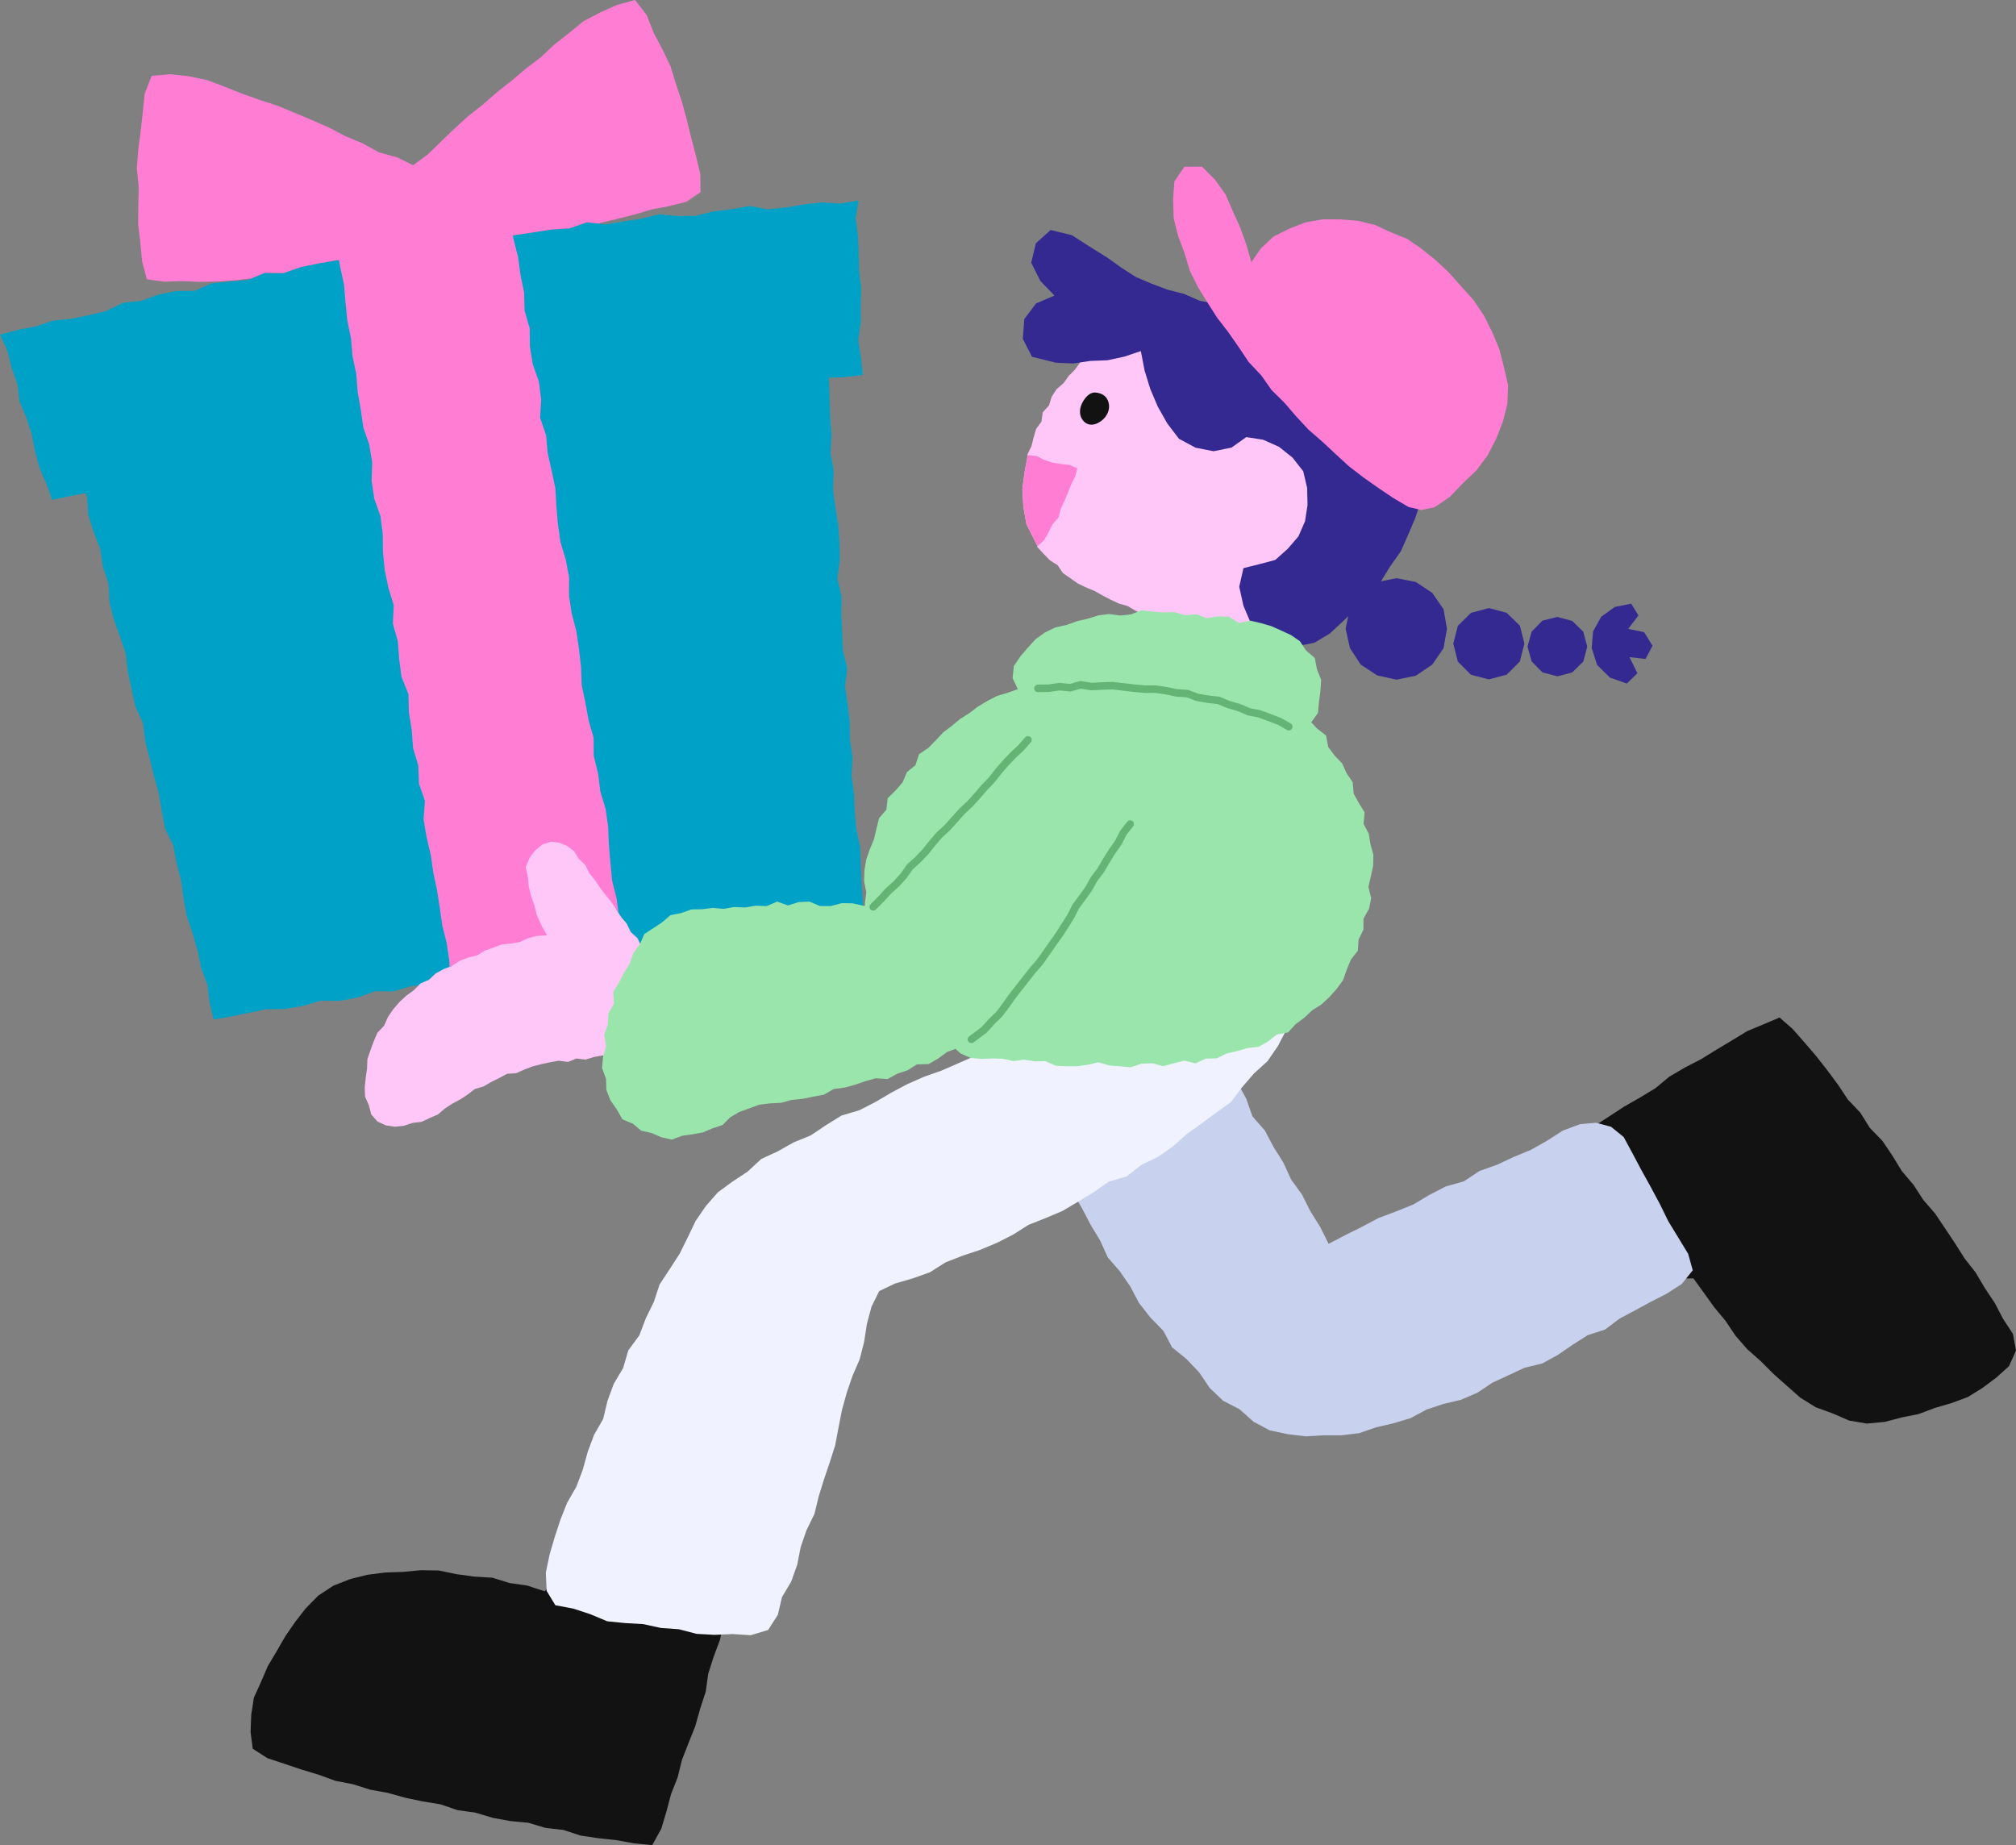 <?xml version="1.0" encoding="utf-8"?><!-- Generator: Adobe Illustrator 15.0.0, SVG Export Plug-In . SVG Version: 6.00 Build 0)  --><!DOCTYPE svg PUBLIC "-//W3C//DTD SVG 1.1//EN" "http://www.w3.org/Graphics/SVG/1.1/DTD/svg11.dtd"><svg xmlns="http://www.w3.org/2000/svg" xmlns:xlink="http://www.w3.org/1999/xlink" version="1.1" id="Layer_1" x="0px" y="0px" width="100%" height="100%" viewBox="0 0 535.788 490.387" enable-background="new 0 0 535.788 490.387" xml:space="preserve" preserveAspectRatio="none">
<rect x="0" y="0" width="535.788" height="490.387" fill="#808080" stroke="none"/>
<polygon id="svg8" fill="#00A1C6" points="229.274,239.456 228.965,234.697 228.752,229.929 228.604,225.154 227.588,220.447   227.157,215.693 226.963,210.924 226.297,206.187 226.577,201.383 225.892,196.646 225.839,191.865 225.262,187.121   224.584,182.384 225.17,177.56 223.99,172.855 223.834,168.082 223.604,163.313 223.662,158.52 222.532,153.809 223.183,148.978   223.118,144.195 222.744,139.431 222,134.692 221.368,129.947 221.571,125.149 220.73,120.42 220.951,115.619 220.632,110.854   220.471,106.083 220.343,101.307 220.254,100.39 224.157,100.261 229.291,99.684 228.786,94.913 228.076,90.302 228.764,85.668   228.743,81.051 228.842,76.433 228.304,71.825 228.2,67.209 227.996,62.595 227.403,57.99 228.16,53.296 223.214,54.101   218.379,53.798 213.597,54.336 208.834,55.156 204.046,55.621 199.148,54.749 194.387,55.599 189.604,56.175 184.885,57.372   180.053,57.414 175.171,56.973 170.452,58.126 165.689,58.857 160.935,59.641 159.077,59.426 156.022,59.073 151.365,60.672   146.555,60.99 141.799,61.736 137.04,62.447 132.317,63.422 127.394,62.965 122.735,64.396 117.94,64.895 113.144,65.395   108.466,66.664 103.665,67.171 98.969,68.277 94.158,68.726 89.35,69.196 84.604,70.009 79.891,70.989 75.292,72.589 70.374,72.514   66.806,74.008 65.842,74.411 61.017,74.813 56.212,75.316 51.71,77.305 46.8,77.348 42.081,78.299 37.521,79.958 32.707,80.47   28.273,82.652 23.595,83.763 18.881,84.722 14.056,85.23 9.477,86.757 4.741,87.652 0,88.951 1.978,93.225 3.07,97.724   4.617,102.084 5.196,106.729 7.005,111.006 8.423,115.4 9.298,119.958 10.524,124.411 12.358,128.679 13.851,132.834   17.953,132.004 22.604,131.083 22.705,131.075 23.142,132.005 23.456,136.845 24.891,141.404 26.63,145.887 27.341,150.629   28.865,155.167 29.084,160.031 30.24,164.662 31.883,169.172 33.408,173.71 33.967,178.49 34.974,183.158 35.989,187.824   38.033,192.234 38.574,197.023 39.79,201.643 40.936,206.279 42.192,210.891 42.991,215.613 43.896,220.311 46.046,224.701   46.926,229.4 48.131,234.02 48.775,238.779 49.626,243.488 51.188,248.019 52.494,252.615 53.46,257.291 55.127,261.799   55.716,266.561 56.745,270.931 61.235,270.201 66.01,269.218 70.787,268.229 75.716,268.168 80.523,267.354 85.241,265.956   90.186,266.023 94.982,265.143 99.659,263.445 104.602,263.488 109.319,262.047 114.203,261.736 119.027,261.004 123.87,260.423   128.769,260.226 133.584,259.449 138.432,258.898 143.194,257.783 148.004,256.994 152.746,255.82 157.673,255.727 162.291,253.777   167.244,253.839 171.918,252.222 176.813,251.929 181.622,251.115 186.541,250.975 191.337,250.058 196.091,248.895   200.947,248.373 205.718,247.306 210.457,246.024 215.339,245.675 220.182,245.072 225.101,245.092 229.615,244.002 "/>
<g id="svg7" fill="#121212">
	<path d="M295.797,104.766c-0.947-1.416-2.426-2.229-4.391-2.42c-0.148-0.015-0.297-0.021-0.439-0.021   c-1.596,0-3.025,0.825-4.25,2.453c-1.232,1.637-1.824,3.488-1.664,5.213c0.213,2.31,1.891,4.315,3.99,4.771   c0.334,0.072,0.678,0.108,1.023,0.108c1.375,0,2.553-0.566,3.301-1.042c1.469-0.94,2.557-2.299,3.066-3.827   C297.029,108.213,296.791,106.256,295.797,104.766z"/>
	<polygon points="144.76,422.928 140.152,421.407 135.419,420.724 130.846,419.307 126.062,419.023 121.352,418.379    116.66,417.397 111.884,417.321 107.129,417.77 102.382,417.931 97.664,418.531 93.041,419.684 88.596,421.434 84.598,424.064    81.24,427.479 78.416,431.103 75.816,434.893 73.516,438.875 71.166,442.826 69.353,447.049 67.46,451.24 66.767,455.791    66.593,460.299 67.169,464.77 71.085,467.282 75.605,468.775 80.11,470.293 84.666,471.674 89.161,473.301 93.85,474.213    98.403,475.653 103.096,476.508 107.687,477.791 112.353,478.771 117.064,479.545 121.604,481.092 126.342,481.746    130.923,483.131 135.617,483.994 140.394,484.445 144.984,485.808 149.737,486.354 154.307,487.846 159.025,488.553    163.775,489.057 168.473,489.908 173.34,490.387 175.74,486.049 177.12,481.449 178.35,476.816 180.104,472.358 181.252,467.705    183,463.24 184.775,458.781 186.069,454.168 187.559,449.612 188.228,444.815 189.693,440.256 191.367,435.76 192.297,431.043    194.312,426.644 195.096,421.89 196.469,417.539 191.955,415.637 187.308,413.844 182.813,411.692 178.167,409.899    173.731,407.598 169.058,405.849 164.479,403.695 161.288,407.072 157.863,410.104 154.838,413.553 151.525,416.705    147.921,419.565  "/>
	<polygon points="450.061,339.763 452.758,343.488 455.531,347.359 458.57,351.027 461.238,355.001 464.377,358.596    467.957,361.77 471.32,365.134 474.875,368.303 478.467,371.465 482.531,373.996 487.031,375.635 491.406,377.542 496.141,378.35    500.934,377.893 505.377,376.727 509.885,375.827 514.191,374.21 518.604,372.918 522.928,371.318 526.854,368.896    530.523,366.156 533.924,363.092 535.787,358.954 534.967,354.506 532.35,350.509 530.141,346.287 527.496,342.324    525.072,338.216 522.125,334.455 519.578,330.432 516.941,326.465 514.279,322.511 511.141,318.896 508.547,314.891    505.449,311.248 502.953,307.164 500.283,303.204 496.934,299.753 494.396,295.689 491.09,292.216 488.451,288.225 485.6,284.402    482.66,280.646 479.551,277.027 476.398,273.439 472.941,270.432 468.781,272.197 464.35,274.041 460.266,276.534 456.158,278.986    452.092,281.503 447.828,283.701 443.695,286.117 439.975,289.201 435.883,291.691 431.709,294.063 427.703,296.684    423.691,299.293 419.406,301.473 415.459,304.184 411.477,306.835 407.828,309.373 409.479,313.971 411.523,318.513    413.924,322.88 416.352,327.234 418.504,331.729 420.26,336.418 422.637,340.887 427.266,340.355 431.842,340.378 436.414,340.367    440.975,339.962 445.547,339.79  "/>
</g>
<polygon id="svg6" fill="#C8D1ED" points="265.208,278.294 266.954,282.45 268.889,286.939 270.984,291.346 273.504,295.544   276.039,299.732 278.285,304.064 280.109,308.623 282.32,312.973 285.156,316.975 287.596,321.196 289.855,325.528 292.383,329.706   294.418,334.197 297.652,337.93 300.418,341.954 302.713,346.309 305.738,350.159 309.172,353.684 311.496,358.085 315.355,361.219   318.707,364.751 321.49,368.868 325.033,372.273 329.461,374.559 333.129,377.85 337.467,380.161 342.277,381.17 347.045,381.751   351.734,381.46 356.492,381.469 361.217,380.901 365.725,379.35 370.34,378.266 374.883,376.907 379.1,374.637 383.584,373.143   388.242,372.039 392.602,370.176 396.598,367.506 400.887,365.512 405.178,363.514 409.895,362.369 414.053,360.085 417.99,357.379   422,354.838 426.588,353.354 430.4,350.461 434.584,348.244 438.742,345.98 442.969,343.816 446.945,341.264 449.881,337.608   448.652,333.217 446.018,328.896 443.385,324.573 441.154,320.023 438.766,315.561 436.314,311.133 433.934,306.656   431.527,302.197 428.162,299.46 424.17,298.399 419.969,298.762 415.336,300.487 411.158,303.176 406.859,305.602 402.305,307.48   397.844,309.568 393.182,311.227 389.035,313.977 384.225,315.332 379.846,317.596 375.594,320.131 371.02,321.977 366.389,323.708   362.029,326.025 357.611,328.223 353.1,330.576 350.838,326.031 348.229,321.872 346.018,317.473 343.133,313.471 341.074,308.98   338.465,304.816 336.164,300.469 332.865,296.702 331.195,291.982 328.834,287.667 326.189,283.52 323.164,279.594 321.141,275.075   318.9,270.682 316.082,266.428 311.27,267.452 306.699,268.741 302.043,269.649 297.406,270.656 292.881,272.166 288.287,273.36   283.637,274.301 278.84,274.582 274.363,276.326 269.773,277.482 "/>
<polyline id="svg5" fill="#F0F3FF" points="280.797,269.844 276.363,271.801 271.918,273.727 267.64,276.028 263.25,278.088   259.095,280.65 254.659,282.603 250.214,284.541 245.616,286.162 241.174,288.115 236.887,290.395 232.694,292.864 228.376,295.08   223.647,296.48 219.502,299.049 215.45,301.771 210.937,303.609 206.708,305.994 202.289,308.045 198.664,311.406 194.644,314.056   190.782,316.893 187.609,320.516 184.864,324.51 182.766,328.887 180.619,333.221 177.983,337.301 175.301,341.377 173.761,346.02   171.639,350.369 169.914,354.904 166.984,358.894 165.611,363.59 163.118,367.791 161.438,372.347 160.302,377.127 157.872,381.373   156.181,385.918 154.883,390.61 153.172,395.141 150.724,399.405 148.935,403.922 147.418,408.535 146.055,413.203 145.062,417.976   145.286,422.828 147.588,426.625 152.399,427.537 156.914,429.021 161.382,430.896 166.17,431.377 170.963,431.648 175.642,432.668   180.412,433.008 185.107,434.23 189.896,434.502 194.694,434.291 199.503,434.599 204.145,433.203 206.728,429.168 207.821,424.481   210.282,420.33 211.88,415.851 212.802,411.146 214.356,406.655 216.463,402.34 217.584,397.707 218.995,393.164 220.523,388.658   221.965,384.121 222.849,379.42 223.77,374.732 225.035,370.147 226.58,365.643 228.487,361.242 229.658,356.631 230.386,351.894   231.612,347.301 233.667,343.131 237.898,341.115 242.572,339.76 247.143,338.135 251.296,335.502 255.809,333.738 260.425,332.199   264.904,330.334 269.227,328.14 273.35,325.529 277.867,323.742 282.348,321.852 286.525,319.373 290.678,316.854 294.668,314.067   299.451,312.644 303.299,309.621 307.709,307.506 311.697,304.719 315.344,301.459 319.289,298.639 323.176,295.732   327.154,292.898 330.111,288.959 333.266,285.299 336.873,282.023 339.617,278.024 341.854,273.739 "/>
<g id="svg4" fill="#FFC7F7">
	<polygon points="162.685,236.852 161.166,234.996 155.675,225.555 154.341,223.57 152.823,221.71 151.772,219.531    150.027,217.909 148.539,218.713 146.676,217.289 144.556,216.441 142.38,216.164 140.093,216.907 138.204,218.463    136.692,220.498 135.683,222.937 132.383,220.694 132.635,223.269 133.263,225.801 134.124,228.265 134.83,230.977    140.025,241.054 141.541,243.746 138.812,243.899 136.494,244.513 134.285,245.534 131.922,245.946 129.491,246.177    127.241,247.021 124.98,247.823 122.902,249.092 120.539,249.644 121.291,253.371 120.134,256.705 119.458,256.963    117.875,257.567 115.766,258.727 113.996,260.412 111.743,261.369 109.987,263.176 107.955,264.637 106.131,266.352    104.497,268.248 103.09,270.317 102.073,272.619 100.309,274.473 99.317,276.774 98.461,279.125 97.643,281.492 97.546,284.015    97.189,286.469 96.938,288.961 97.028,291.478 98.037,293.754 98.655,296.154 100.308,298.069 102.576,299.105 105,299.459    107.394,299.182 109.658,298.438 112.041,298.156 114.198,297.139 116.394,296.187 118.229,294.617 120.215,293.315    122.341,292.187 124.307,290.886 126.186,289.437 128.495,288.754 130.529,287.57 132.642,286.523 134.744,285.397 137.172,285.23    139.344,284.27 141.563,283.41 143.858,282.826 146.17,282.319 148.503,281.918 150.944,282.238 153.198,281.328 155.611,281.604    157.906,280.906 160.239,280.498 162.653,280.924 164.94,280.041 167.348,280.463 169.667,279.877 171.984,279.36 174.347,279.322    178.093,260.799 176.611,258.922 174.97,257.168 173.439,255.328 172.262,253.211 170.458,251.58 169.444,249.346 167.637,247.711    166.586,245.51 165.044,243.676 164.393,242.65 163.759,241.653  "/>
	<path d="M364.625,112.037l-2.176-0.973l-2.053-1.242l-2.08-1.2l-2.207-0.914l-2.291-0.716l-2.275-0.75l-2.125-1.094   l-2.057-1.25l-2.393-0.487l-1.998-1.379l-2.441-0.39l-2.141-1.064l-2.113-1.126l-2.23-0.854l-1.949-1.49l-2.283-0.729l-2.129-1.063   l-2.242-0.825l-2.203-0.91l-2.234-0.835l-2.066-1.215l-2.121-1.083l-2.23-0.845l-2.227-0.854l-1.994-1.379l-2.42-0.407   l-1.992-1.388l-2.188-0.928l-2.496-0.996l-1.984,1.334l-1.787,1.609l-2.072,1.209l-1.361,2.096l-2.305,0.968l-1.238,2.153   l-1.977,1.373l-1.453,1.891l-1.383,1.932l-1.67,1.693l-1.379,1.924l-1.857,1.605l-1.297,2.006l-0.73,2.33l-1.652,1.814l-0.34,2.48   l-1.428,1.963l-0.664,2.294l-0.586,2.303l-1.139,2.321l0.17,0.016l-0.83,4.454l-0.596,4.637l0.271,4.666l0.814,4.595l2.943,5.845   l-0.137,0.123l1.748,1.894l1.674,1.729l2.051,1.304l1.414,2.092l1.992,1.381l1.98,1.402l2.193,1.044l2.244,0.933l2.098,1.186   l2.141,1.109l2.18,1.031l2.35,0.664l2.084,1.229l2.172,1.043l2.127,1.161l2.201,0.992l2.342,0.564l2.229,0.829l2.1,1.235   l2.371,0.404l2.344,0.435l2.389,0.182l2.148,1.359l2.357,0.392l2.395,0.117l2.389,0.061l2.332,0.604l2.408-0.325l2.348,0.515   l2.385-0.136l2.361-0.425l1.99-1.324l1.875-1.41l1.594-1.716l1.947-1.54l0.738-2.031l1.139-2.144l0.652-2.308l0.49-2.364   l0.93-2.222l0.531-2.353l0.957-2.223l0.805-2.271l0.17-2.459l0.744-2.283l0.98-2.211l0.473-2.363l1.264-2.121l0.133-2.463   l0.564-2.332l0.979-2.209l0.518-2.344l0.967-2.207l0.93-2.226l0.252-2.425l0.371-2.387l1.268-2.123l0.717-2.287L364.625,112.037z    M294.535,109.369c-0.383,1.15-1.225,2.12-2.246,2.773c-0.836,0.533-1.854,0.875-2.822,0.664c-1.344-0.291-2.297-1.629-2.424-3   c-0.125-1.369,0.445-2.728,1.271-3.826c0.721-0.958,1.662-1.764,2.893-1.645c1.164,0.112,2.252,0.533,2.926,1.541   C294.807,106.887,294.918,108.219,294.535,109.369z"/>
</g>
<g id="svg3" fill="#332991">
	<polygon points="380.66,157.58 376.285,154.679 371.139,153.671 367.027,154.494 369.502,150.465 372.307,146.504    374.268,142.065 376.152,137.614 377.672,133.021 378.355,128.238 378.904,123.43 378.221,118.633 376.955,113.934    373.908,109.877 370.637,106.088 367.297,102.299 363.445,99.008 359.158,96.321 354.709,93.937 350.299,91.504 345.754,89.32    341.197,87.141 336.828,85.307 332.402,83.598 327.861,82.244 323.365,80.754 318.891,79.955 314.723,78.127 310.322,76.995    306.074,75.404 301.889,73.629 298.061,71.168 294.385,68.538 289.576,65.534 284.848,62.494 279.213,61.135 275.301,64.654    274.066,69.832 276.479,74.646 280.242,78.555 275.342,80.649 272.211,84.823 271.834,90.053 274.277,94.83 280.65,96.404    285.221,96.604 289.754,95.928 294.324,95.746 298.795,94.789 303.199,93.309 304.18,98.426 305.693,103.342 307.701,108.077    310.223,112.537 313.318,116.604 317.762,118.991 322.52,119.924 327.293,118.965 331.221,116.166 335.699,116.87 339.93,118.756    343.516,121.633 346.354,125.233 347.393,129.682 347.5,134.217 346.834,138.543 345.082,142.553 342.244,145.854 338.939,148.807    334.65,149.953 330.471,150.998 329.35,155.947 330.465,160.992 332.471,165.719 336.289,169.188 340.844,171.436 345.076,171.655    349.271,170.846 353.426,168.373 356.971,165.084 358.311,163.779 357.629,167.101 358.764,172.227 361.619,176.622    366.002,179.503 371.139,180.64 376.307,179.576 380.658,176.619 383.646,172.281 384.561,167.101 383.646,161.92  "/>
	<polygon points="400.414,162.865 395.684,161.604 390.957,162.876 387.459,166.313 386.236,171.06 387.438,175.82    390.912,179.324 395.684,180.563 400.443,179.306 403.92,175.814 405.141,171.06 403.941,166.292  "/>
	<polygon points="417.832,165.026 413.893,163.967 409.91,164.954 407.045,167.897 405.961,171.852 407.064,175.793    409.936,178.703 413.893,179.754 417.848,178.701 420.787,175.832 421.842,171.852 420.773,167.879  "/>
	<polygon points="439.186,171.645 436.961,168.008 432.717,167.141 435.457,163.568 433.512,160.445    429.154,161.309 425.535,163.926 423.387,167.813 423.02,172.236 424.461,176.732 427.863,180.077 432.35,181.676 435.16,178.93    433.072,174.654 437.316,175.139  "/>
</g>
<g id="svg2" fill="#FF7ED4">
	<polygon points="374.348,134.751 370.207,132.307 366.223,129.619 362.293,126.844 358.482,123.906    354.938,120.652 351.424,117.376 347.793,114.219 344.508,110.707 341.381,107.055 337.951,103.674 335.178,99.73 331.865,96.225    329.191,92.221 326.441,88.283 323.502,84.469 320.914,80.418 318.387,76.325 316.217,71.949 314.814,67.268 313.107,62.706    311.926,57.967 311.77,53.09 312.105,48.24 314.775,44.317 319.43,44.291 322.887,47.73 325.715,51.682 327.648,56.145    329.646,60.574 331.291,65.154 332.57,69.672 335.121,66.004 338.529,62.813 342.705,60.762 347.016,59.08 351.594,58.287    356.238,58.305 360.879,58.68 365.408,59.773 369.633,61.738 373.941,63.467 377.766,66.098 381.375,68.987 384.998,72.344    388.27,76.041 391.584,79.713 394.35,83.818 396.57,88.235 398.467,92.772 399.682,97.523 400.795,102.35 400.615,107.315    399.406,112.122 397.592,116.707 395.313,121.092 392.348,125.053 388.77,128.457 385.344,132.031 381.252,134.817 377.76,135.543     "/>
	<polygon points="278.668,141.501 279.699,139.368 281.303,137.575 281.926,135.236 282.91,133.107 283.828,130.953    284.67,128.768 285.744,126.656 286.318,124.494 284.293,123.582 282.008,123.324 279.734,122.963 277.555,122.245    275.486,121.191 273.137,120.967 272.307,125.421 271.711,130.058 271.982,134.724 272.797,139.318 275.74,145.163    277.512,143.573  "/>
	<polygon points="141.799,61.736 146.555,60.99 151.365,60.672 156.022,59.073 159.077,59.426 159.567,59.229    164.135,58.15 168.686,57.015 173.178,55.665 177.8,54.777 182.384,53.65 186.163,51.068 186.116,46.301 184.979,41.486    183.721,36.701 182.544,31.88 181.239,27.084 179.671,22.365 178.199,17.599 176.037,13.107 173.726,8.702 171.888,4.039 168.77,0    163.936,1.32 159.449,3.343 155.041,5.663 151.195,8.813 147.298,11.863 143.684,15.271 139.734,18.258 135.958,21.465    132.056,24.531 128.334,27.802 124.43,30.861 120.771,34.204 117.194,37.636 113.644,41.087 109.79,43.919 105.527,41.81    100.69,40.486 96.343,38.084 91.77,36.182 87.377,33.875 82.837,31.893 78.271,29.97 73.69,28.063 68.956,26.546 64.291,24.867    59.68,23.045 55.032,21.287 50.161,20.258 45.246,19.727 40.32,20.146 38.454,24.867 37.951,29.843 37.397,34.775 36.753,39.711    36.358,44.672 36.869,49.656 36.757,54.627 36.718,59.601 37.304,64.543 37.766,69.474 39.035,74.223 43.644,74.872 48.324,74.711    53.019,74.916 57.714,74.833 62.395,74.511 66.806,74.008 70.374,72.514 75.292,72.589 79.891,70.989 84.604,70.009 89.35,69.196    90.095,69.123 90.407,70.92 91.429,75.615 91.824,80.404 92.312,85.179 93.278,89.88 93.694,94.666 94.686,99.362 95.059,104.153    95.891,108.871 96.56,113.615 98.157,118.211 98.916,122.943 98.766,127.817 99.465,132.559 101.112,137.149 101.723,141.904    101.783,146.743 102.25,151.52 103.22,156.216 104.654,160.841 104.413,165.726 105.715,170.371 106.088,175.16 106.713,179.908    108.551,184.47 108.668,189.299 109.429,194.024 109.781,198.815 111.165,203.448 111.346,208.266 112.939,212.86 112.569,217.763    113.367,222.483 114.47,227.159 115.157,231.896 116.15,236.582 116.887,241.31 117.565,246.048 118.729,250.713 119.413,255.45    119.458,256.963 120.134,256.705 122.159,255.384 124.392,254.492 126.754,253.94 128.833,252.672 131.094,251.869    133.344,251.025 135.775,250.795 138.138,250.383 140.347,249.361 142.665,248.748 145.394,248.595 143.877,245.902    142.728,243.358 142.022,240.646 141.161,238.183 140.533,235.65 140.281,233.076 139.729,230.47 140.738,228.031 142.25,225.996    144.139,224.44 146.425,223.697 148.602,223.975 150.722,224.822 152.584,226.246 153.813,228.259 155.559,229.881 156.609,232.06    158.127,233.92 159.461,235.904 160.907,237.813 162.425,239.668 163.759,241.653 164.393,242.65 163.869,238.773 162.691,234.107    162.237,229.326 161.826,224.539 161.627,219.72 160.95,214.976 159.546,210.349 158.96,205.59 157.804,200.925 157.77,196.08    156.432,191.438 155.572,186.723 154.591,182.027 154.426,177.203 153.862,172.442 153.167,167.703 151.947,163.045    151.227,158.309 151.244,153.459 150.356,148.748 148.966,144.118 148.291,139.379 147.877,134.595 147.596,129.791 146.615,125.1    145.555,120.42 145.121,115.638 143.545,111.039 143.821,106.151 143.213,101.402 141.592,96.81 140.827,92.082 140.773,87.246    139.427,82.614 139.293,77.793 138.331,73.1 137.695,68.353 136.51,63.691 136.278,62.604 137.04,62.447  "/>
</g>
<polygon id="svg1" fill="#9AE5AC" points="364.939,230.069 364.994,227.17 364.23,224.357 363.771,221.545 362.385,218.968   362.676,215.914 361.141,213.43 359.758,210.93 359.512,207.92 357.895,205.529 356.713,202.927 354.701,200.802 352.998,198.524   352.42,195.48 350.078,193.666 348.473,191.967 350.285,189.488 350.545,186.471 350.93,183.642 351.121,180.67 350.012,177.91   349.428,174.873 347.094,172.875 345.479,170.416 343.092,168.776 340.475,167.566 337.844,166.395 335.088,165.602   332.307,164.949 329.301,165.569 326.643,163.922 323.717,163.813 320.727,164.313 317.936,163.256 315.002,163.541 312.154,162.69   309.246,162.771 306.346,162.572 303.428,162.187 300.572,163.285 297.703,163.588 294.738,163.19 291.85,163.567 289.059,164.445   286.23,165.098 283.498,166.082 280.479,166.758 277.697,168.102 275.205,169.901 273.168,172.138 271.232,174.401 269.449,177.021   269.113,180.207 270.502,183.168 267.708,184.151 264.925,184.977 262.375,186.315 259.906,187.795 257.607,189.535   255.181,191.072 252.968,192.904 250.684,194.645 248.718,196.746 246.716,198.789 244.264,200.422 243.29,203.367 241.031,205.209   239.903,207.908 238.029,210.07 235.921,212.15 235.575,215.199 233.632,217.435 232.931,220.233 232.289,223.013 231.193,225.656   230.235,228.375 229.753,231.271 229.654,234.203 230.233,237.123 229.878,240.039 229.84,240.792 229.364,240.697 226.545,240.076   223.686,240.037 220.795,240.812 217.947,240.808 215.127,239.625 212.269,239.746 209.412,240.642 206.552,239.617   203.723,240.824 200.87,240.701 198.046,241.188 195.185,241.06 192.373,241.545 189.476,241.299 186.641,241.644 183.735,241.699   181.012,242.678 178.169,243.238 175.888,245.189 173.576,246.707 171.223,248.248 170.067,250.947 168.334,253.271   167.405,256.033 165.866,258.498 164.551,261.092 162.977,263.625 163.18,266.729 161.695,269.338 161.544,272.275 160.575,275.065   161.09,278.033 160.272,280.899 159.998,283.85 161.055,286.668 161.148,289.653 162.22,292.422 163.925,294.851 165.4,297.478   168.24,298.678 170.397,300.51 173.167,301.127 175.748,302.246 178.537,302.877 181.299,301.86 184.023,301.465 186.771,300.975   189.345,299.89 192.035,298.996 194.071,296.94 196.464,295.53 199.131,294.582 201.776,293.599 204.651,293.246 207.563,293.1   210.37,292.332 213.264,292.045 216.105,291.472 218.956,290.941 221.584,289.422 224.47,289.058 227.259,288.287 230,287.35   232.783,286.572 235.87,286.791 238.466,285.369 241.214,284.449 243.719,282.879 246.798,282.801 249.329,281.332 251.702,279.597   253.931,278.764 255.335,280.006 257.98,281.184 260.833,281.418 263.693,281.311 266.517,281.396 269.297,282.01 272.15,281.631   274.955,282.086 277.791,282.008 280.574,283.244 283.406,283.384 286.24,283.377 289.084,282.996 291.938,282.334 294.734,283.166   297.605,283.392 300.482,283.662 303.35,282.719 306.207,282.564 309.123,283.369 311.945,282.596 314.75,281.875 317.748,282.615   320.455,281.347 323.371,281.283 326.01,279.984 328.809,279.357 331.557,278.541 334.516,278.219 337.037,276.762 339.344,274.961   342.324,274.389 344.346,272.197 346.639,270.484 348.721,268.525 351.186,266.961 353.318,264.996 355.244,262.816   356.961,260.465 357.93,257.672 359.041,255.021 360.867,252.682 361.068,249.688 362.348,247.088 362.365,244.148 363.859,241.521   364.418,238.679 363.68,235.728 364.332,232.902 "/>
<g id="svg0" fill="#64B575">
	<path d="M258.176,277.235c-0.304,0-0.604-0.138-0.801-0.399c-0.331-0.442-0.241-1.069,0.2-1.4l3.328-2.494   l1.889-2.099l2.087-2.035l1.706-2.278l1.664-2.367l5.428-6.93l1.922-2.199l5.018-7.132l3.102-4.879l1.275-2.547   c0.025-0.054,0.057-0.103,0.092-0.149l1.748-2.343l1.66-2.312l1.389-2.51c0.023-0.041,0.049-0.082,0.078-0.119l1.732-2.285   l1.438-2.475l1.559-2.508l1.684-2.371l1.285-2.544c0.031-0.061,0.066-0.118,0.109-0.171l1.824-2.295   c0.344-0.434,0.975-0.503,1.406-0.161c0.432,0.345,0.504,0.974,0.16,1.405l-1.76,2.215l-1.275,2.52   c-0.023,0.045-0.049,0.088-0.076,0.129l-1.693,2.381l-1.51,2.432l-1.453,2.502c-0.02,0.035-0.043,0.068-0.068,0.102l-1.725,2.275   l-1.383,2.498c-0.018,0.034-0.039,0.067-0.063,0.1l-1.705,2.373l-1.705,2.287l-1.281,2.551l-1.594,2.561l-1.6,2.467l-1.732,2.413   l-3.328,4.783c-0.021,0.03-0.043,0.058-0.066,0.084l-1.928,2.206l-5.354,6.834l-1.656,2.354l-1.771,2.365   c-0.03,0.041-0.064,0.08-0.103,0.116l-2.097,2.043l-1.909,2.124c-0.044,0.049-0.092,0.094-0.145,0.131l-3.404,2.553   C258.595,277.17,258.385,277.235,258.176,277.235"/>
	<path d="M232.076,242.02c-0.256,0-0.513-0.098-0.708-0.293c-0.391-0.392-0.39-1.023,0.001-1.414l2.048-2.045   l1.914-2.102l2.222-2.01l1.829-2.017l1.63-2.335c0.045-0.063,0.097-0.122,0.154-0.174l2.16-1.928l1.917-2.033l1.75-2.194   l1.904-2.213c0.025-0.028,0.053-0.058,0.081-0.084l2.127-1.957l3.767-4.224l2.18-2.041l1.883-2.071l1.861-2.164l1.996-2.081   l1.747-2.232l1.91-2.219l2.022-2.119l2.15-2.008l1.834-2.086c0.367-0.412,0.998-0.453,1.412-0.088s0.453,0.997,0.088,1.412   l-1.902,2.156l-2.176,2.035l-1.948,2.041l-1.845,2.144l-1.749,2.237c-0.021,0.025-0.043,0.051-0.066,0.076l-1.993,2.076   l-1.845,2.146l-1.959,2.149l-2.168,2.028l-3.78,4.239l-2.148,1.982l-1.844,2.142l-1.782,2.229l-2.032,2.153l-2.132,1.909   l-1.6,2.292c-0.025,0.036-0.053,0.069-0.081,0.103l-1.943,2.133l-2.222,2.01l-1.878,2.068l-2.079,2.077   C232.586,241.922,232.332,242.02,232.076,242.02"/>
	<path d="M342.523,194.144c-0.168,0-0.34-0.043-0.496-0.133l-2.418-1.387l-5.168-1.943l-2.744-0.53   c-0.07-0.015-0.139-0.035-0.205-0.064l-2.559-1.104l-2.67-0.758c-0.041-0.011-0.078-0.023-0.115-0.04l-2.512-1.056l-2.713-0.305   l-2.861-0.496c-0.059-0.01-0.119-0.026-0.178-0.049l-2.557-0.953l-2.711-0.18c-0.047-0.004-0.094-0.011-0.139-0.021l-2.785-0.583   l-2.678-0.389l-2.785,0.013l-2.922-0.267l-5.602-0.66l-2.771,0.084l-2.814,0.152c-0.072,0.006-0.145,0.002-0.215-0.012   l-2.641-0.428l-2.6,0.711c-0.119,0.033-0.244,0.041-0.367,0.031l-2.742-0.281l-2.691,0.404c-0.045,0.006-0.092,0.01-0.137,0.01   l-2.859,0.037c-0.574,0.039-1.006-0.437-1.014-0.988c-0.008-0.553,0.436-1.006,0.988-1.012l2.791-0.035l2.75-0.414   c0.084-0.012,0.168-0.014,0.252-0.006l2.682,0.275l2.629-0.72c0.139-0.037,0.283-0.046,0.424-0.022l2.748,0.446l2.732-0.147   l2.867-0.088c0.049-0.002,0.098,0,0.146,0.006l5.654,0.666l2.799,0.261l2.764-0.017c0.055-0.008,0.098,0.004,0.146,0.011   l2.814,0.411l2.775,0.578l2.787,0.186c0.098,0.007,0.193,0.027,0.283,0.063l2.609,0.971l2.711,0.472l2.793,0.313   c0.096,0.01,0.188,0.035,0.275,0.072l2.588,1.088l2.678,0.758c0.043,0.011,0.084,0.025,0.125,0.043l2.518,1.088l2.715,0.525   c0.053,0.01,0.104,0.024,0.154,0.043l5.346,2.012c0.049,0.017,0.096,0.039,0.139,0.064l2.484,1.426   c0.479,0.273,0.645,0.885,0.369,1.364C343.209,193.963,342.871,194.144,342.523,194.144"/>
</g>
</svg>
